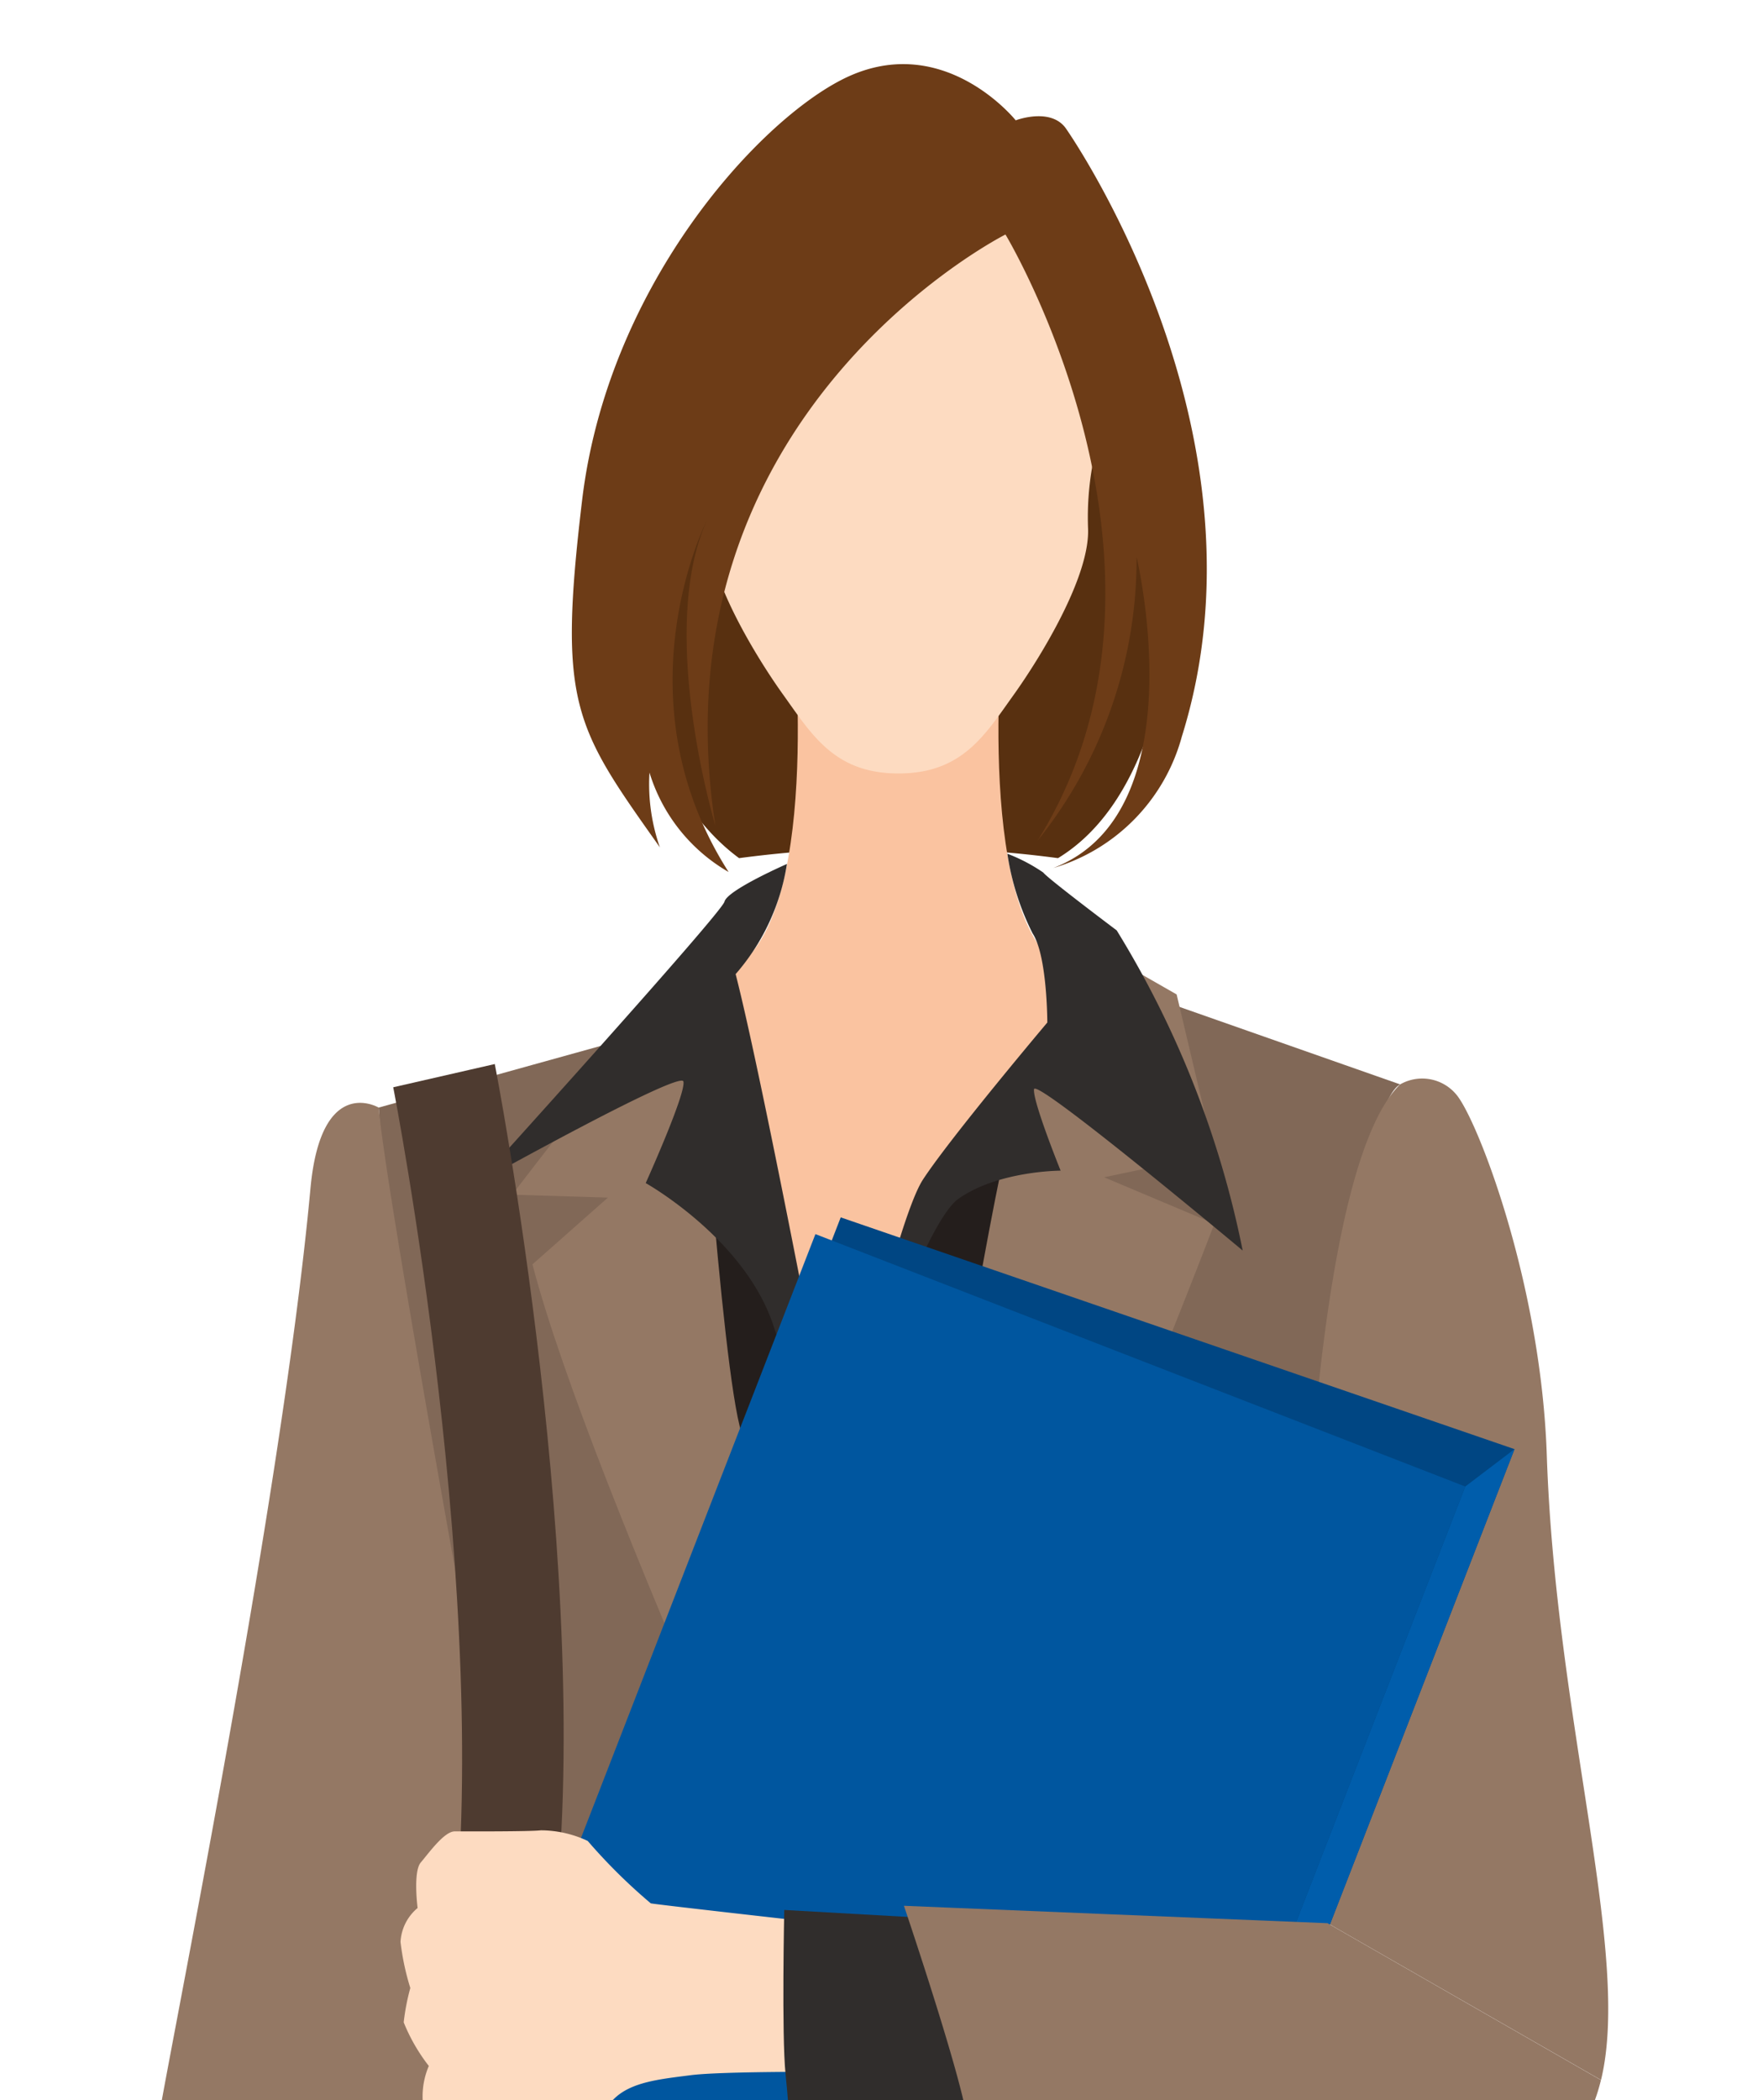<svg xmlns="http://www.w3.org/2000/svg" xmlns:xlink="http://www.w3.org/1999/xlink" width="110" height="131" viewBox="0 0 110 131"><defs><clipPath id="a"><rect width="110" height="131" transform="translate(1126 6436)" fill="none" stroke="#707070" stroke-width="1"></rect></clipPath><clipPath id="b"><rect width="90.679" height="393.08" fill="none"></rect></clipPath></defs><g transform="translate(-1126 -6436)" clip-path="url(#a)"><g transform="translate(1135.66 6440)"><g clip-path="url(#b)"><path d="M51.161,20.592s2.327,21.245-7.332,27.125a72.135,72.135,0,0,0-9.949-.63,72.179,72.179,0,0,0-9.95.63C14.4,40.7,16.6,20.592,16.6,20.592S24.539,2.368,33.859,2.368s17.3,18.224,17.3,18.224" transform="translate(12.524 1.81)" fill="#583010"></path><path d="M29.759,73.291c14.242,0,20.57-26.65,20.57-26.65s-2.5-.7-7.286-5.428S40.214,19.1,40.214,19.1H26.906s1.957,17.386-2.829,22.108-7.284,5.428-7.284,5.428-1.279,26.65,12.966,26.65" transform="translate(12.817 14.607)" fill="#fac3a0"></path><path d="M43.134,13.658a12.14,12.14,0,0,1,1.159,8.382,18.342,18.342,0,0,0-.644,5.55c.131,3.037-3.035,8.142-4.628,10.369-1.8,2.511-3.21,4.921-7.2,4.921s-5.4-2.41-7.2-4.921c-1.6-2.227-4.759-7.332-4.63-10.369a18.31,18.31,0,0,0-.642-5.55,12.134,12.134,0,0,1,1.158-8.382S31.5-2.26,36.5,2.767a27.684,27.684,0,0,1,6.631,10.891" transform="translate(14.578 1.365)" fill="#fddbc1"></path><path d="M52.806,41.94a11.77,11.77,0,0,1-8.015,8.2c9-3.453,5.19-19.4,5.19-19.4a28.07,28.07,0,0,1-6.18,17.7c10.573-16.936-2-37.813-2-37.813s-22.084,11.11-18.1,36.872c0,0-3.663-12.149-.521-19.061,0,0-5.636,11.014,1.346,21.953A10.8,10.8,0,0,1,19.59,44.19a11.9,11.9,0,0,0,.648,4.662c-5.341-7.54-6.374-8.883-4.854-21.632C16.954,14.027,26.1,3.808,31.549.992,37.832-2.255,42.44,3.506,42.44,3.506s2.2-.84,3.143.522S58.573,23.5,52.806,41.94" transform="translate(11.274 0)" fill="#6d3c17"></path><path d="M14.055,79.568l-5.793,3.8L.838,140.58a96.518,96.518,0,0,0,23.174,2.174L25.1,79.568Z" transform="translate(0.641 60.835)" fill="#372921"></path><path d="M21.069,33.408s6.663,26.925,7.919,28.949c0,0,5.13-16.619,6.13-18.053s8.747-9.462,8.747-9.462l3.153,5.735L28.955,105.093,17.771,52.047Z" transform="translate(13.587 25.543)" fill="#241e1c"></path><path d="M41.2,196.129s-.87,8.422.12,11.023a4.453,4.453,0,0,1-3.219.247V196.253Z" transform="translate(29.131 149.953)" fill="#3a2d26"></path><path d="M53.192,267.84c1.608-.619,1.856-5.2,1.731-6.935s-.5-9.043.247-11.643c.626-2.181,1.181-9.271.224-11.976-.829-.614-1.692-1.26-2.606-1.833-1.978-1.233-8.223-39.187-8.706-41.6S38.3,135.517,38.3,135.517l-22.689-3.864S20.68,161.347,20.922,164s1.539,8.458,4.828,17.381c6.758,18.344,18.786,63.724,19.269,65.654.4,1.608-1.069,13.584-2.776,19.784,2.885.471,9.684,1.505,10.949,1.02" transform="translate(11.938 100.657)" fill="#fccfb0"></path><path d="M50.037,196.559c-.275-1.915-2-3.5-4.113-5.043.956,2.705.4,9.8-.224,11.978-.743,2.6-.371,9.91-.247,11.643s-.124,6.315-1.733,6.935c-1.263.484-8.062-.549-10.947-1.02a15.269,15.269,0,0,1-1.043,2.912c-1.082,2-4.346,3.619-3.623,4.584s6.275,1.934,9.656.967,8.451-4.586,8.451-9.172-.15-14.309,1.447-15.932a11.024,11.024,0,0,0,2.377-7.851" transform="translate(21.41 146.426)" fill="#4f4036"></path><path d="M33.037,218.956c-2.416,0-6.033-.725-8.69-.725a2.471,2.471,0,0,0-.658.1,6.245,6.245,0,0,1-.307.625c-1.447,2.416-1.447,3.381-.723,5.313s3.861,2.894,7.482,2.894,9.657-.482,9.657-4.828c0-.921.034-2.848.078-5.327-1.285,1.572-4.711,1.948-6.838,1.948" transform="translate(16.96 165.917)" fill="#4f4036"></path><path d="M50.007,133.843l-20.758,3.379s-1.692,14,.482,25.346.722,80.385.722,86.661-4.343,15.449-4.824,20.277c-.45,4.473-1.316,9.737-2.592,12.412a2.411,2.411,0,0,1,.658-.1c2.657,0,6.275.725,8.69.725,2.126,0,5.555-.376,6.838-1.946.176-9.206.543-26.086.164-27.986-.483-2.412,5.3-33.883,7.048-42.937,3.443-17.78,3.4-29.631.919-41.552-1.207-5.791,2.654-34.277,2.654-34.277" transform="translate(17.613 102.332)" fill="#fddbc1"></path><path d="M12,98.335a172.888,172.888,0,0,0,.725,52.141c3.619,21.544-1.525,45.679-1.525,45.679a32.513,32.513,0,0,0,15.209,2.172C34.736,197.422,38,195.25,38,195.25s3.441-3.8,7.787-3.257,15.025,6.878,17.923,6.878a90.633,90.633,0,0,0,9.594-1.087s-6.7-21.544-6.517-34.76c.081-5.978,7.316-25.764,2.426-45.138S54.363,71.36,54.363,71.36H19.785S13.448,81.679,12,98.335" transform="translate(7.945 54.559)" fill="#655245"></path><path d="M28.914,115.375s1.615,31.2-4.178,44.229c0,0,3.939-26.364,4.178-44.229" transform="translate(18.912 88.212)" fill="#4f4036"></path><path d="M28.019,34.671,8.466,40.1S9.915,64,12.81,72.329s3.079,21.544,2.717,25.164S7.2,151.445,7.2,151.445s12.31-.182,17.2-1.449,11.766-16.474,13.4-31.5c0,0,3.257,21.182,3.619,23.354s1.449,3.8,7.785,6.88,19.371.544,26.975,1.447c0,0-8.145-42-12.13-52.863,0,0,3.984-56.487,8.147-58.659L55.176,32.679s-5.25,16.474-5.793,20.82S38.157,99.122,38.157,99.122,26.932,57.843,26.57,54.95s1.449-20.278,1.449-20.278" transform="translate(5.504 24.985)" fill="#816857"></path><path d="M24.043,31.961s1.629,24.984,2.9,28.969S34,99.673,34,99.673s-16.476-35.3-20.1-49.245l4.708-4.163-5.975-.182s9.414-12.311,11.406-14.122" transform="translate(9.662 24.436)" fill="#947864"></path><path d="M24.743,99.906s8.69-57.391,10.321-59.563,5.973-8.69,5.973-8.69l3.8,2.174,2.354,9.956-6.88,1.449,6.88,2.9S35.787,78,24.743,99.906" transform="translate(18.918 24.201)" fill="#947864"></path><path d="M42.1,88.546l-1.449-21s.723-26.251,5.973-31.321a2.77,2.77,0,0,1,3.7.9c1.447,2.172,5.1,11.909,5.449,22.223.554,16.529,5.29,31.148,3.383,38.979Z" transform="translate(31.077 27.414)" fill="#947864"></path><path d="M30.717,28.274S27,29.9,26.823,30.623,11.406,48.178,11.406,48.178s12.673-7.062,12.853-6.337-2.352,6.337-2.352,6.337,6.155,3.441,7.963,8.87a56.726,56.726,0,0,0,3.984,9.234S29.329,42.2,27.518,35.143a13.638,13.638,0,0,0,3.2-6.869" transform="translate(8.721 21.617)" fill="#302d2c"></path><path d="M34.706,27.911a10.651,10.651,0,0,1,2.239,1.172c.275.371,4.584,3.61,4.584,3.61a60.98,60.98,0,0,1,7.861,19.97S36.464,41.856,36.37,42.6s1.66,5.08,1.66,5.08-3.879,0-6.372,1.752-7.48,17.455-7.48,17.455,3.51-15.976,5.265-18.655S37.2,38.44,37.2,38.44s0-4.177-.921-5.564a16.426,16.426,0,0,1-1.572-4.965" transform="translate(18.486 21.34)" fill="#302d2c"></path><path d="M52.935,115.891,10.9,101.435l23.56-60.669L76.5,55.223Z" transform="translate(8.336 31.168)" fill="#004683"></path><path d="M36.053,109.627l-3.07,2.331L56.545,51.29l3.07-2.331Z" transform="translate(25.218 37.432)" fill="#005dab"></path><rect width="65.083" height="43.494" transform="translate(17.658 133.647) rotate(-68.778)" fill="#00569f"></rect><path d="M23.494,84.3s10.226-.658,11.05-.907,4.784-2.887,6.515-3.383,6.1-7.75,7.09-6.264-.99,4.041-1.4,5.359a27.627,27.627,0,0,0-.577,5.359,4.392,4.392,0,0,0,.577,1.733l2.97-1.4,1.9-5.2s1.569,4.452,1.65,5.2a38.594,38.594,0,0,1-1.814,6.6c-.249.411-4.207,4.288-4.948,5.359s-3.051,1.816-5.608.33-5.359-3.134-7.173-3.217-8.74-.081-13.935-.741S23.494,84.3,23.494,84.3" transform="translate(13.882 56.23)" fill="#fddbc1"></path><path d="M19.22,77.115l9.123,3.492S26.253,90.1,26.728,94.619l-12.98-6.954Z" transform="translate(10.511 58.959)" fill="#302d2c"></path><path d="M13.97,37.015s-3.6-2.137-4.26,5.047C7.826,62.513.1,99.72.1,100.987s-1.161,5.368,4.27,9.894,26.555,17.778,26.555,17.778-1.966-11.676,4.733-19.643c0,0-14.268-6.644-18.794-10.085a145.2,145.2,0,0,0,4.743-17.3s-7.1-38.464-7.641-44.619" transform="translate(0 28.073)" fill="#947864"></path><path d="M18.387,89.479c2.716-21.725-3.621-54.133-3.621-54.133L8.43,36.795S14.767,69.2,12.051,90.928Z" transform="translate(6.445 27.024)" fill="#4e3b30"></path><path d="M34.281,68.149s-9.564-1.073-9.977-1.156A34.933,34.933,0,0,1,20.369,63.1a6.936,6.936,0,0,0-2.92-.663c-.66.083-4.717.067-5.377.067s-1.622,1.359-2.117,1.936-.2,2.843-.2,2.843A2.958,2.958,0,0,0,8.689,69.4,15.677,15.677,0,0,0,9.3,72.271a14.032,14.032,0,0,0-.413,2.144,11.306,11.306,0,0,0,1.567,2.721,4.829,4.829,0,0,0-.266,2.977,8.549,8.549,0,0,0,3.282.907c.577-.083,7.035-.333,8.528-1.821,1.078-1.075,2.885-1.239,4.784-1.486s8.592-.21,8.592-.21Z" transform="translate(6.641 47.729)" fill="#fddbc1"></path><path d="M31.021,65.742l-8.742-.494s-.166,7.835.081,10.224.33,4.618.33,4.618l13.937-.083s-2.472-12.779-5.606-14.265" transform="translate(16.993 49.886)" fill="#302d2c"></path><path d="M69.977,75.972c-.893,3.661-3.139,6.01-7.753,6.7a274.819,274.819,0,0,1-32.115,2.342s.362-4.163.362-6.155S26.488,65.1,26.488,65.1l26.433,1.087Z" transform="translate(20.252 49.774)" fill="#947864"></path></g></g></g></svg>
